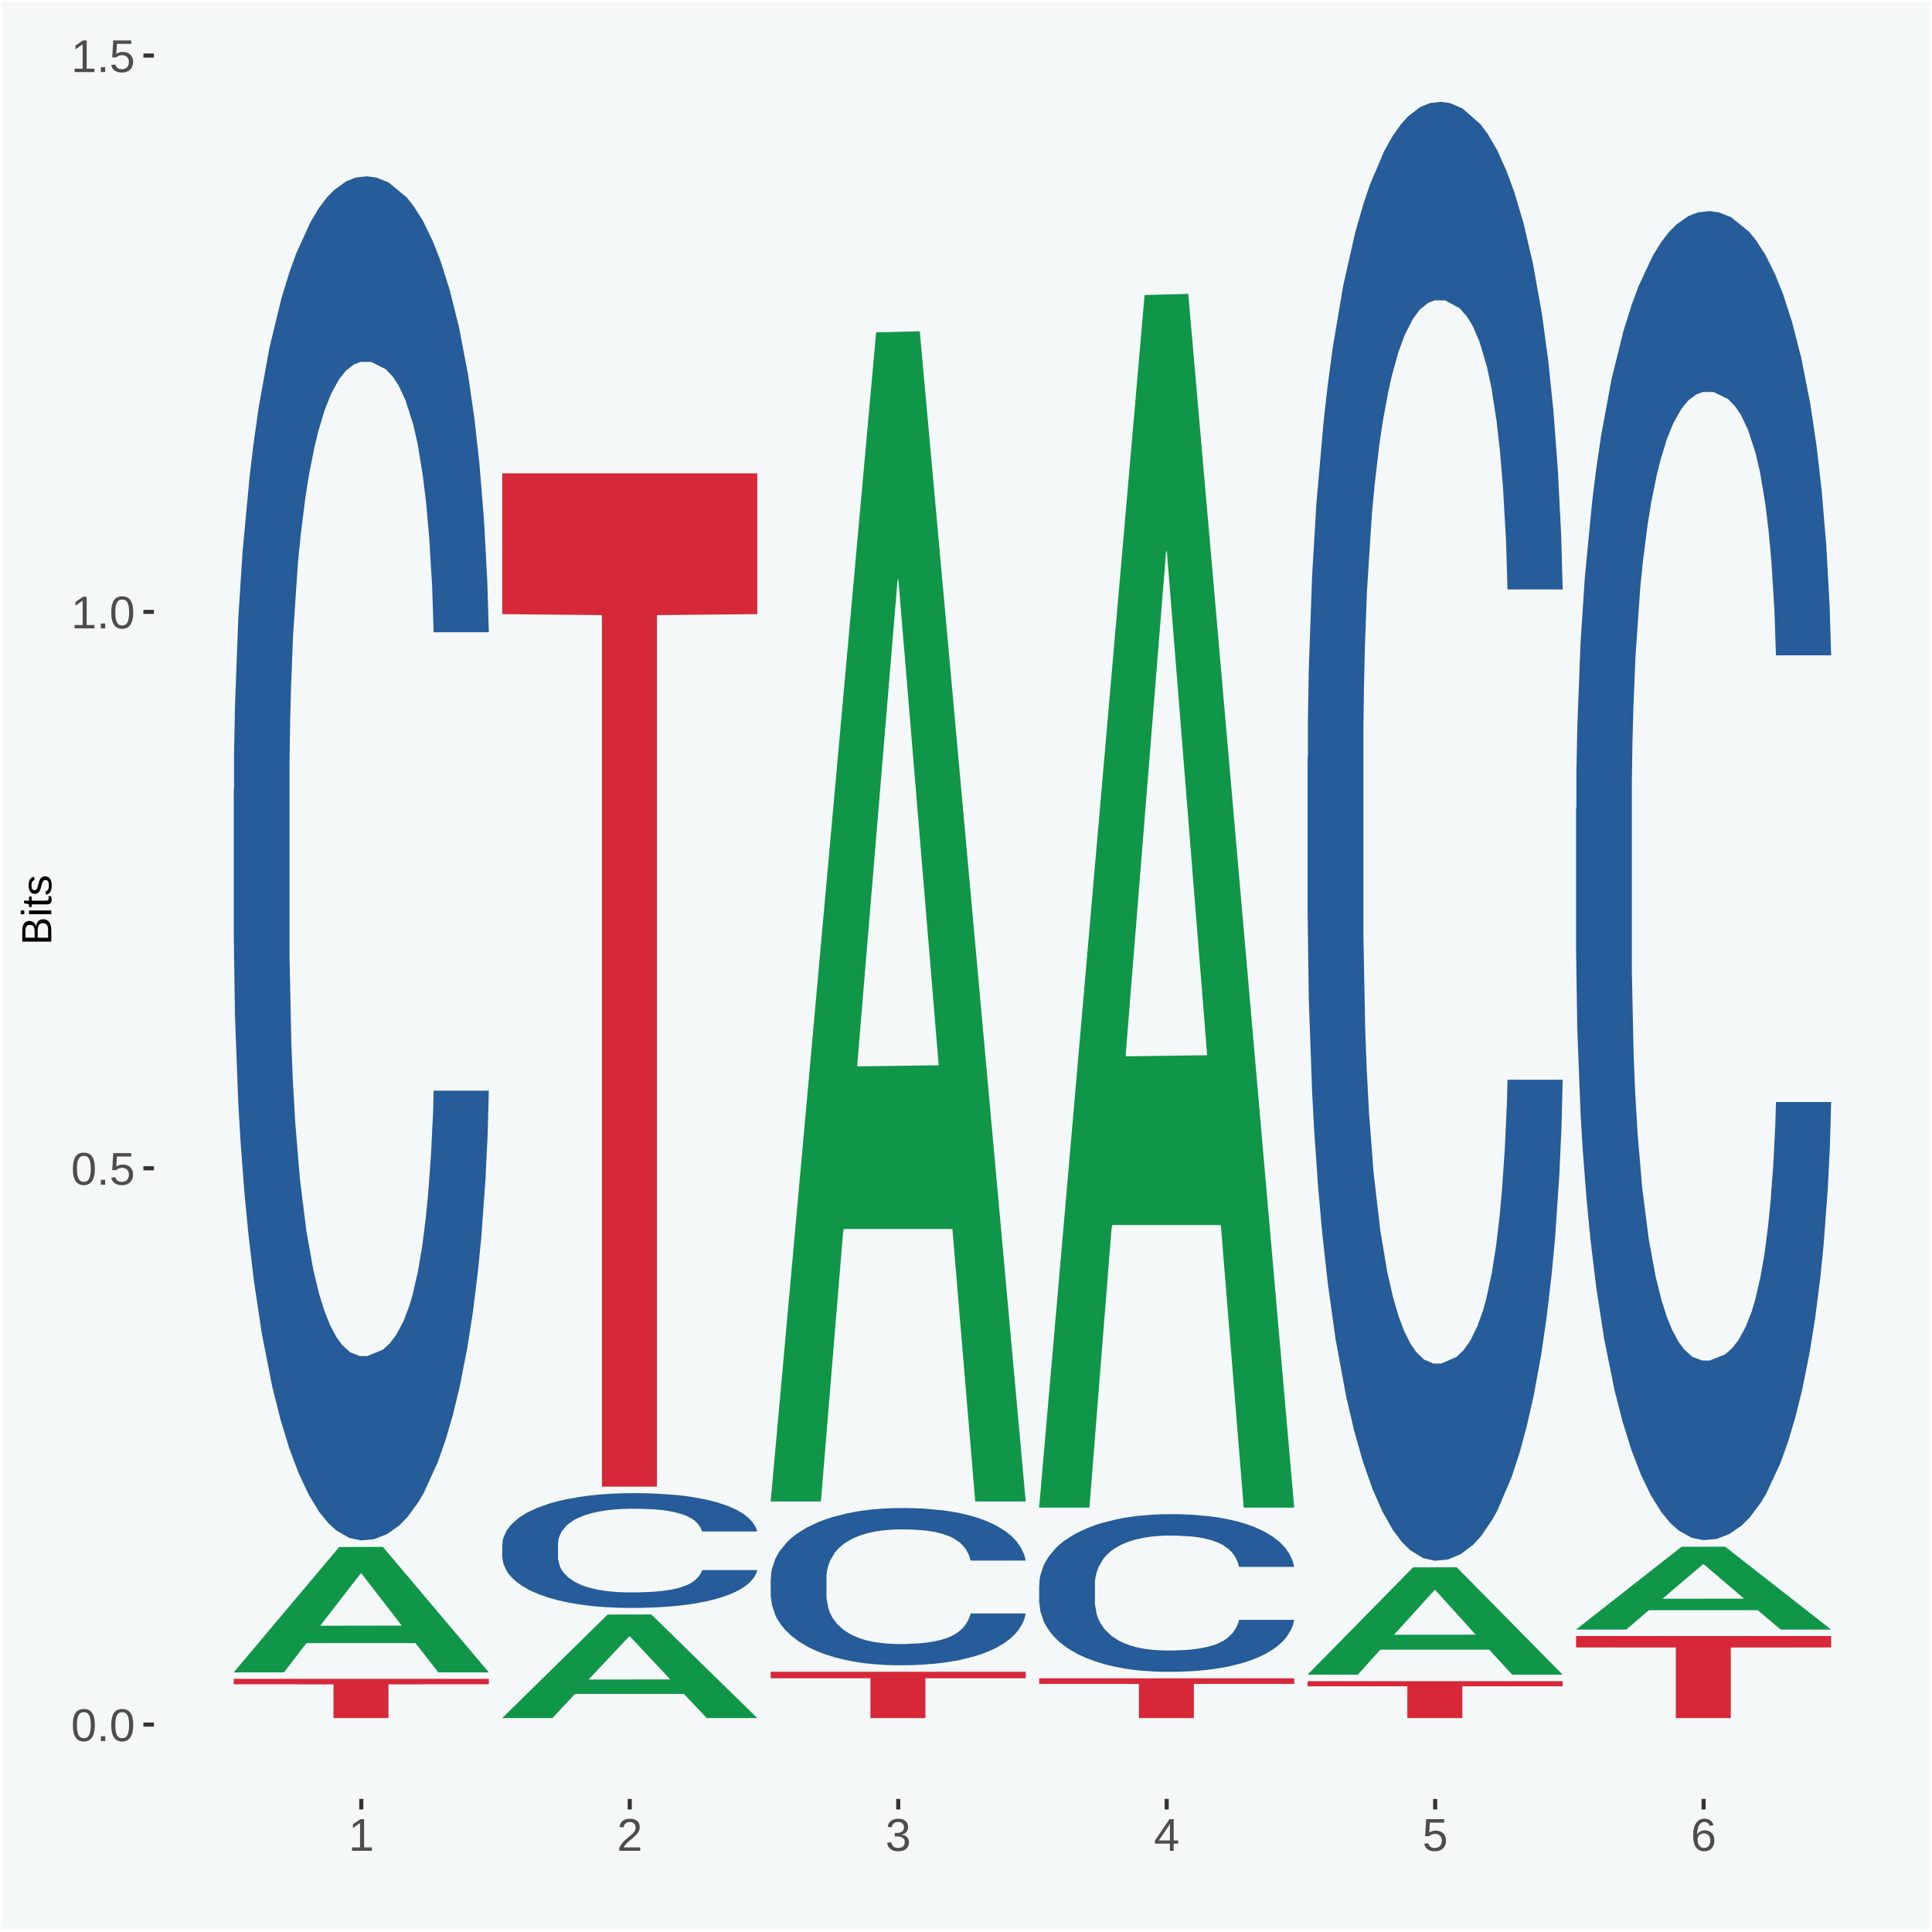 <?xml version="1.0" encoding="UTF-8"?>
<svg xmlns="http://www.w3.org/2000/svg" xmlns:xlink="http://www.w3.org/1999/xlink" width="504pt" height="504pt" viewBox="0 0 504 504" version="1.1">
<defs>
<g>
<symbol overflow="visible" id="glyph0-0">
<path style="stroke:none;" d="M 0.406 0 L 0.406 -8 L 3.594 -8 L 3.594 0 Z M 0.797 -0.406 L 3.188 -0.406 L 3.188 -7.594 L 0.797 -7.594 Z M 0.797 -0.406 "/>
</symbol>
<symbol overflow="visible" id="glyph0-1">
<path style="stroke:none;" d="M 6.203 -4.125 C 6.203 -3.332 6.125 -2.664 5.969 -2.125 C 5.82 -1.582 5.617 -1.145 5.359 -0.812 C 5.098 -0.477 4.789 -0.238 4.438 -0.094 C 4.094 0.051 3.723 0.125 3.328 0.125 C 2.922 0.125 2.539 0.051 2.188 -0.094 C 1.844 -0.238 1.539 -0.477 1.281 -0.812 C 1.031 -1.145 0.832 -1.582 0.688 -2.125 C 0.539 -2.664 0.469 -3.332 0.469 -4.125 C 0.469 -4.957 0.539 -5.645 0.688 -6.188 C 0.832 -6.738 1.035 -7.176 1.297 -7.5 C 1.555 -7.82 1.859 -8.047 2.203 -8.172 C 2.555 -8.305 2.941 -8.375 3.359 -8.375 C 3.754 -8.375 4.125 -8.305 4.469 -8.172 C 4.812 -8.047 5.113 -7.82 5.375 -7.5 C 5.633 -7.176 5.836 -6.738 5.984 -6.188 C 6.129 -5.645 6.203 -4.957 6.203 -4.125 Z M 5.141 -4.125 C 5.141 -4.781 5.098 -5.328 5.016 -5.766 C 4.941 -6.203 4.828 -6.551 4.672 -6.812 C 4.516 -7.07 4.328 -7.254 4.109 -7.359 C 3.891 -7.473 3.641 -7.531 3.359 -7.531 C 3.055 -7.531 2.789 -7.473 2.562 -7.359 C 2.344 -7.254 2.156 -7.07 2 -6.812 C 1.844 -6.551 1.723 -6.203 1.641 -5.766 C 1.566 -5.328 1.531 -4.781 1.531 -4.125 C 1.531 -3.5 1.57 -2.969 1.656 -2.531 C 1.738 -2.094 1.852 -1.742 2 -1.484 C 2.156 -1.223 2.344 -1.035 2.562 -0.922 C 2.789 -0.805 3.047 -0.75 3.328 -0.75 C 3.609 -0.75 3.859 -0.805 4.078 -0.922 C 4.305 -1.035 4.492 -1.223 4.641 -1.484 C 4.797 -1.742 4.914 -2.094 5 -2.531 C 5.094 -2.969 5.141 -3.5 5.141 -4.125 Z M 5.141 -4.125 "/>
</symbol>
<symbol overflow="visible" id="glyph0-2">
<path style="stroke:none;" d="M 1.094 0 L 1.094 -1.281 L 2.234 -1.281 L 2.234 0 Z M 1.094 0 "/>
</symbol>
<symbol overflow="visible" id="glyph0-3">
<path style="stroke:none;" d="M 6.172 -2.688 C 6.172 -2.27 6.109 -1.891 5.984 -1.547 C 5.859 -1.203 5.672 -0.906 5.422 -0.656 C 5.18 -0.414 4.879 -0.223 4.516 -0.078 C 4.148 0.055 3.723 0.125 3.234 0.125 C 2.805 0.125 2.43 0.07 2.109 -0.031 C 1.785 -0.133 1.508 -0.273 1.281 -0.453 C 1.062 -0.629 0.883 -0.836 0.75 -1.078 C 0.625 -1.316 0.535 -1.57 0.484 -1.844 L 1.547 -1.969 C 1.586 -1.812 1.645 -1.66 1.719 -1.516 C 1.801 -1.367 1.91 -1.238 2.047 -1.125 C 2.18 -1.008 2.348 -0.914 2.547 -0.844 C 2.742 -0.781 2.984 -0.75 3.266 -0.75 C 3.535 -0.75 3.781 -0.789 4 -0.875 C 4.227 -0.957 4.422 -1.078 4.578 -1.234 C 4.734 -1.398 4.852 -1.602 4.938 -1.844 C 5.031 -2.082 5.078 -2.359 5.078 -2.672 C 5.078 -2.922 5.035 -3.148 4.953 -3.359 C 4.867 -3.578 4.75 -3.766 4.594 -3.922 C 4.445 -4.078 4.258 -4.195 4.031 -4.281 C 3.812 -4.363 3.562 -4.406 3.281 -4.406 C 3.113 -4.406 2.953 -4.391 2.797 -4.359 C 2.648 -4.328 2.516 -4.285 2.391 -4.234 C 2.266 -4.18 2.148 -4.117 2.047 -4.047 C 1.941 -3.973 1.844 -3.895 1.75 -3.812 L 0.719 -3.812 L 1 -8.25 L 5.688 -8.25 L 5.688 -7.359 L 1.953 -7.359 L 1.797 -4.734 C 1.984 -4.879 2.219 -5.004 2.5 -5.109 C 2.781 -5.211 3.113 -5.266 3.5 -5.266 C 3.914 -5.266 4.285 -5.203 4.609 -5.078 C 4.941 -4.953 5.223 -4.773 5.453 -4.547 C 5.68 -4.316 5.859 -4.047 5.984 -3.734 C 6.109 -3.422 6.172 -3.07 6.172 -2.688 Z M 6.172 -2.688 "/>
</symbol>
<symbol overflow="visible" id="glyph0-4">
<path style="stroke:none;" d="M 0.922 0 L 0.922 -0.891 L 3.016 -0.891 L 3.016 -7.25 L 1.156 -5.922 L 1.156 -6.922 L 3.109 -8.25 L 4.078 -8.25 L 4.078 -0.891 L 6.094 -0.891 L 6.094 0 Z M 0.922 0 "/>
</symbol>
<symbol overflow="visible" id="glyph0-5">
<path style="stroke:none;" d="M 0.609 0 L 0.609 -0.75 C 0.805 -1.207 1.047 -1.609 1.328 -1.953 C 1.617 -2.305 1.922 -2.625 2.234 -2.906 C 2.555 -3.188 2.867 -3.445 3.172 -3.688 C 3.484 -3.938 3.766 -4.18 4.016 -4.422 C 4.266 -4.66 4.469 -4.91 4.625 -5.172 C 4.781 -5.441 4.859 -5.742 4.859 -6.078 C 4.859 -6.316 4.82 -6.523 4.75 -6.703 C 4.676 -6.879 4.57 -7.023 4.438 -7.141 C 4.312 -7.266 4.156 -7.359 3.969 -7.422 C 3.781 -7.484 3.578 -7.516 3.359 -7.516 C 3.141 -7.516 2.938 -7.484 2.75 -7.422 C 2.57 -7.367 2.41 -7.281 2.266 -7.156 C 2.117 -7.039 2 -6.895 1.906 -6.719 C 1.812 -6.551 1.754 -6.352 1.734 -6.125 L 0.656 -6.219 C 0.688 -6.508 0.766 -6.785 0.891 -7.047 C 1.023 -7.316 1.203 -7.551 1.422 -7.75 C 1.648 -7.945 1.922 -8.098 2.234 -8.203 C 2.555 -8.316 2.93 -8.375 3.359 -8.375 C 3.766 -8.375 4.125 -8.328 4.438 -8.234 C 4.758 -8.141 5.031 -7.992 5.25 -7.797 C 5.477 -7.609 5.648 -7.375 5.766 -7.094 C 5.879 -6.812 5.938 -6.488 5.938 -6.125 C 5.938 -5.844 5.883 -5.578 5.781 -5.328 C 5.688 -5.078 5.555 -4.836 5.391 -4.609 C 5.223 -4.379 5.031 -4.16 4.812 -3.953 C 4.594 -3.742 4.363 -3.535 4.125 -3.328 C 3.895 -3.129 3.656 -2.93 3.406 -2.734 C 3.164 -2.535 2.938 -2.336 2.719 -2.141 C 2.508 -1.941 2.32 -1.738 2.156 -1.531 C 1.988 -1.332 1.859 -1.117 1.766 -0.891 L 6.078 -0.891 L 6.078 0 Z M 0.609 0 "/>
</symbol>
<symbol overflow="visible" id="glyph0-6">
<path style="stroke:none;" d="M 6.141 -2.281 C 6.141 -1.906 6.078 -1.566 5.953 -1.266 C 5.836 -0.973 5.66 -0.723 5.422 -0.516 C 5.18 -0.305 4.883 -0.145 4.531 -0.031 C 4.188 0.07 3.789 0.125 3.344 0.125 C 2.832 0.125 2.398 0.062 2.047 -0.062 C 1.703 -0.195 1.414 -0.367 1.188 -0.578 C 0.957 -0.785 0.785 -1.02 0.672 -1.281 C 0.566 -1.551 0.492 -1.832 0.453 -2.125 L 1.547 -2.219 C 1.578 -2 1.633 -1.801 1.719 -1.625 C 1.801 -1.445 1.914 -1.289 2.062 -1.156 C 2.207 -1.031 2.383 -0.93 2.594 -0.859 C 2.801 -0.785 3.051 -0.75 3.344 -0.75 C 3.875 -0.75 4.289 -0.879 4.594 -1.141 C 4.895 -1.41 5.047 -1.801 5.047 -2.312 C 5.047 -2.613 4.977 -2.859 4.844 -3.047 C 4.707 -3.234 4.539 -3.379 4.344 -3.484 C 4.145 -3.586 3.926 -3.656 3.688 -3.688 C 3.445 -3.727 3.227 -3.75 3.031 -3.75 L 2.438 -3.75 L 2.438 -4.656 L 3.016 -4.656 C 3.211 -4.656 3.414 -4.676 3.625 -4.719 C 3.844 -4.758 4.039 -4.832 4.219 -4.938 C 4.395 -5.051 4.539 -5.195 4.656 -5.375 C 4.77 -5.562 4.828 -5.797 4.828 -6.078 C 4.828 -6.523 4.695 -6.875 4.438 -7.125 C 4.188 -7.383 3.801 -7.516 3.281 -7.516 C 2.82 -7.516 2.445 -7.395 2.156 -7.156 C 1.875 -6.914 1.707 -6.578 1.656 -6.141 L 0.594 -6.234 C 0.633 -6.598 0.734 -6.91 0.891 -7.172 C 1.047 -7.441 1.242 -7.664 1.484 -7.844 C 1.734 -8.02 2.008 -8.148 2.312 -8.234 C 2.625 -8.328 2.953 -8.375 3.297 -8.375 C 3.754 -8.375 4.148 -8.316 4.484 -8.203 C 4.816 -8.086 5.086 -7.93 5.297 -7.734 C 5.516 -7.535 5.672 -7.301 5.766 -7.031 C 5.867 -6.77 5.922 -6.488 5.922 -6.188 C 5.922 -5.945 5.883 -5.723 5.812 -5.516 C 5.75 -5.305 5.645 -5.113 5.5 -4.938 C 5.363 -4.77 5.188 -4.625 4.969 -4.5 C 4.75 -4.383 4.488 -4.297 4.188 -4.234 L 4.188 -4.219 C 4.52 -4.176 4.805 -4.098 5.047 -3.984 C 5.297 -3.867 5.5 -3.723 5.656 -3.547 C 5.82 -3.379 5.941 -3.188 6.016 -2.969 C 6.098 -2.75 6.141 -2.52 6.141 -2.281 Z M 6.141 -2.281 "/>
</symbol>
<symbol overflow="visible" id="glyph0-7">
<path style="stroke:none;" d="M 5.156 -1.875 L 5.156 0 L 4.172 0 L 4.172 -1.875 L 0.281 -1.875 L 0.281 -2.688 L 4.062 -8.25 L 5.156 -8.25 L 5.156 -2.703 L 6.328 -2.703 L 6.328 -1.875 Z M 4.172 -7.062 C 4.16 -7.039 4.141 -7.004 4.109 -6.953 C 4.078 -6.898 4.039 -6.836 4 -6.766 C 3.957 -6.691 3.914 -6.617 3.875 -6.547 C 3.844 -6.473 3.812 -6.414 3.781 -6.375 L 1.656 -3.25 C 1.633 -3.219 1.602 -3.176 1.562 -3.125 C 1.531 -3.07 1.492 -3.02 1.453 -2.969 C 1.422 -2.914 1.383 -2.863 1.344 -2.812 C 1.301 -2.77 1.27 -2.734 1.25 -2.703 L 4.172 -2.703 Z M 4.172 -7.062 "/>
</symbol>
<symbol overflow="visible" id="glyph0-8">
<path style="stroke:none;" d="M 6.141 -2.703 C 6.141 -2.285 6.082 -1.906 5.969 -1.562 C 5.852 -1.219 5.68 -0.922 5.453 -0.672 C 5.234 -0.422 4.957 -0.223 4.625 -0.078 C 4.289 0.055 3.91 0.125 3.484 0.125 C 3.004 0.125 2.582 0.031 2.219 -0.156 C 1.863 -0.344 1.566 -0.609 1.328 -0.953 C 1.086 -1.297 0.906 -1.719 0.781 -2.219 C 0.664 -2.727 0.609 -3.301 0.609 -3.938 C 0.609 -4.676 0.676 -5.32 0.812 -5.875 C 0.945 -6.426 1.141 -6.883 1.391 -7.25 C 1.648 -7.625 1.961 -7.906 2.328 -8.094 C 2.691 -8.281 3.102 -8.375 3.562 -8.375 C 3.844 -8.375 4.102 -8.344 4.344 -8.281 C 4.594 -8.227 4.816 -8.133 5.016 -8 C 5.223 -7.875 5.398 -7.703 5.547 -7.484 C 5.703 -7.273 5.828 -7.016 5.922 -6.703 L 4.906 -6.516 C 4.801 -6.867 4.629 -7.125 4.391 -7.281 C 4.148 -7.445 3.867 -7.531 3.547 -7.531 C 3.266 -7.531 3.004 -7.457 2.766 -7.312 C 2.535 -7.176 2.336 -6.973 2.172 -6.703 C 2.004 -6.43 1.875 -6.086 1.781 -5.672 C 1.695 -5.266 1.656 -4.789 1.656 -4.25 C 1.852 -4.602 2.125 -4.875 2.469 -5.062 C 2.812 -5.25 3.207 -5.344 3.656 -5.344 C 4.031 -5.344 4.367 -5.281 4.672 -5.156 C 4.984 -5.031 5.25 -4.852 5.469 -4.625 C 5.688 -4.406 5.852 -4.129 5.969 -3.797 C 6.082 -3.473 6.141 -3.109 6.141 -2.703 Z M 5.078 -2.656 C 5.078 -2.938 5.039 -3.191 4.969 -3.422 C 4.895 -3.66 4.785 -3.859 4.641 -4.016 C 4.504 -4.18 4.332 -4.305 4.125 -4.391 C 3.926 -4.484 3.688 -4.531 3.406 -4.531 C 3.219 -4.531 3.023 -4.5 2.828 -4.438 C 2.629 -4.383 2.453 -4.289 2.297 -4.156 C 2.141 -4.031 2.008 -3.863 1.906 -3.656 C 1.812 -3.457 1.766 -3.207 1.766 -2.906 C 1.766 -2.602 1.801 -2.316 1.875 -2.047 C 1.957 -1.785 2.07 -1.555 2.219 -1.359 C 2.363 -1.172 2.539 -1.02 2.75 -0.906 C 2.957 -0.789 3.191 -0.734 3.453 -0.734 C 3.703 -0.734 3.926 -0.773 4.125 -0.859 C 4.332 -0.953 4.504 -1.082 4.641 -1.25 C 4.785 -1.414 4.895 -1.613 4.969 -1.844 C 5.039 -2.082 5.078 -2.352 5.078 -2.656 Z M 5.078 -2.656 "/>
</symbol>
<symbol overflow="visible" id="glyph1-0">
<path style="stroke:none;" d="M 0 -0.359 L -7.328 -0.359 L -7.328 -3.281 L 0 -3.281 Z M -0.359 -0.734 L -0.359 -2.922 L -6.969 -2.922 L -6.969 -0.734 Z M -0.359 -0.734 "/>
</symbol>
<symbol overflow="visible" id="glyph1-1">
<path style="stroke:none;" d="M -2.125 -6.75 C -1.75 -6.75 -1.426 -6.676 -1.156 -6.531 C -0.883 -6.383 -0.66 -6.18 -0.484 -5.922 C -0.316 -5.672 -0.191 -5.375 -0.109 -5.031 C -0.035 -4.695 0 -4.344 0 -3.969 L 0 -0.906 L -7.562 -0.906 L -7.562 -3.656 C -7.562 -4.07 -7.523 -4.441 -7.453 -4.766 C -7.391 -5.098 -7.281 -5.379 -7.125 -5.609 C -6.977 -5.836 -6.789 -6.008 -6.562 -6.125 C -6.332 -6.25 -6.055 -6.312 -5.734 -6.312 C -5.523 -6.312 -5.328 -6.281 -5.141 -6.219 C -4.953 -6.164 -4.781 -6.078 -4.625 -5.953 C -4.477 -5.836 -4.348 -5.688 -4.234 -5.5 C -4.129 -5.32 -4.047 -5.113 -3.984 -4.875 C -3.953 -5.176 -3.883 -5.441 -3.781 -5.672 C -3.676 -5.91 -3.539 -6.109 -3.375 -6.266 C -3.219 -6.43 -3.031 -6.551 -2.812 -6.625 C -2.602 -6.707 -2.375 -6.75 -2.125 -6.75 Z M -5.609 -5.281 C -6.016 -5.281 -6.305 -5.141 -6.484 -4.859 C -6.66 -4.586 -6.75 -4.188 -6.75 -3.656 L -6.75 -1.922 L -4.344 -1.922 L -4.344 -3.656 C -4.344 -3.957 -4.375 -4.211 -4.438 -4.422 C -4.5 -4.629 -4.582 -4.797 -4.688 -4.922 C -4.801 -5.047 -4.93 -5.133 -5.078 -5.188 C -5.234 -5.25 -5.41 -5.281 -5.609 -5.281 Z M -2.219 -5.719 C -2.457 -5.719 -2.66 -5.672 -2.828 -5.578 C -2.992 -5.492 -3.129 -5.367 -3.234 -5.203 C -3.348 -5.047 -3.426 -4.848 -3.469 -4.609 C -3.52 -4.379 -3.547 -4.125 -3.547 -3.844 L -3.547 -1.922 L -0.828 -1.922 L -0.828 -3.922 C -0.828 -4.18 -0.848 -4.422 -0.891 -4.641 C -0.93 -4.859 -1.004 -5.047 -1.109 -5.203 C -1.211 -5.367 -1.352 -5.492 -1.531 -5.578 C -1.719 -5.672 -1.945 -5.719 -2.219 -5.719 Z M -2.219 -5.719 "/>
</symbol>
<symbol overflow="visible" id="glyph1-2">
<path style="stroke:none;" d="M -7.047 -0.734 L -7.969 -0.734 L -7.969 -1.703 L -7.047 -1.703 Z M 0 -0.734 L -5.812 -0.734 L -5.812 -1.703 L 0 -1.703 Z M 0 -0.734 "/>
</symbol>
<symbol overflow="visible" id="glyph1-3">
<path style="stroke:none;" d="M -0.047 -2.969 C -0.004 -2.82 0.023 -2.672 0.047 -2.516 C 0.078 -2.367 0.094 -2.195 0.094 -2 C 0.094 -1.227 -0.348 -0.844 -1.234 -0.844 L -5.109 -0.844 L -5.109 -0.172 L -5.812 -0.172 L -5.812 -0.875 L -7.109 -1.156 L -7.109 -1.812 L -5.812 -1.812 L -5.812 -2.875 L -5.109 -2.875 L -5.109 -1.812 L -1.438 -1.812 C -1.156 -1.812 -0.957 -1.852 -0.844 -1.938 C -0.738 -2.031 -0.688 -2.191 -0.688 -2.422 C -0.688 -2.516 -0.691 -2.602 -0.703 -2.688 C -0.711 -2.77 -0.727 -2.863 -0.75 -2.969 Z M -0.047 -2.969 "/>
</symbol>
<symbol overflow="visible" id="glyph1-4">
<path style="stroke:none;" d="M -1.609 -5.109 C -1.336 -5.109 -1.094 -5.051 -0.875 -4.938 C -0.664 -4.832 -0.488 -4.68 -0.344 -4.484 C -0.195 -4.285 -0.082 -4.039 0 -3.75 C 0.07 -3.457 0.109 -3.125 0.109 -2.75 C 0.109 -2.406 0.082 -2.098 0.031 -1.828 C -0.02 -1.555 -0.102 -1.316 -0.219 -1.109 C -0.332 -0.91 -0.484 -0.742 -0.672 -0.609 C -0.859 -0.473 -1.086 -0.375 -1.359 -0.312 L -1.531 -1.156 C -1.219 -1.238 -0.988 -1.41 -0.844 -1.672 C -0.695 -1.93 -0.625 -2.289 -0.625 -2.75 C -0.625 -2.957 -0.641 -3.145 -0.672 -3.312 C -0.703 -3.488 -0.75 -3.641 -0.812 -3.766 C -0.883 -3.891 -0.977 -3.984 -1.094 -4.047 C -1.207 -4.117 -1.352 -4.156 -1.531 -4.156 C -1.707 -4.156 -1.848 -4.113 -1.953 -4.031 C -2.066 -3.957 -2.16 -3.844 -2.234 -3.688 C -2.316 -3.539 -2.383 -3.363 -2.438 -3.156 C -2.5 -2.945 -2.562 -2.719 -2.625 -2.469 C -2.688 -2.238 -2.754 -2.008 -2.828 -1.781 C -2.898 -1.551 -3 -1.344 -3.125 -1.156 C -3.25 -0.969 -3.398 -0.816 -3.578 -0.703 C -3.766 -0.586 -4 -0.531 -4.281 -0.531 C -4.812 -0.531 -5.211 -0.719 -5.484 -1.094 C -5.766 -1.477 -5.906 -2.031 -5.906 -2.75 C -5.906 -3.395 -5.789 -3.906 -5.562 -4.281 C -5.332 -4.656 -4.973 -4.895 -4.484 -5 L -4.375 -4.125 C -4.52 -4.094 -4.645 -4.035 -4.75 -3.953 C -4.852 -3.867 -4.938 -3.766 -5 -3.641 C -5.062 -3.516 -5.102 -3.375 -5.125 -3.219 C -5.156 -3.07 -5.172 -2.914 -5.172 -2.75 C -5.172 -2.312 -5.102 -1.988 -4.969 -1.781 C -4.844 -1.582 -4.645 -1.484 -4.375 -1.484 C -4.219 -1.484 -4.086 -1.52 -3.984 -1.594 C -3.879 -1.664 -3.789 -1.77 -3.719 -1.906 C -3.656 -2.051 -3.598 -2.219 -3.547 -2.406 C -3.492 -2.602 -3.438 -2.816 -3.375 -3.047 C -3.332 -3.203 -3.289 -3.359 -3.25 -3.516 C -3.207 -3.68 -3.156 -3.836 -3.094 -3.984 C -3.031 -4.141 -2.957 -4.285 -2.875 -4.422 C -2.789 -4.555 -2.688 -4.672 -2.562 -4.766 C -2.445 -4.867 -2.312 -4.953 -2.156 -5.016 C -2 -5.078 -1.816 -5.109 -1.609 -5.109 Z M -1.609 -5.109 "/>
</symbol>
</g>
<clipPath id="clip1">
  <path d="M 40.148 5.48 L 498.52 5.48 L 498.52 469.281 L 40.148 469.281 Z M 40.148 5.48 "/>
</clipPath>
</defs>
<g id="surface1">
<rect x="0" y="0" width="504" height="504" style="fill:rgb(96.078%,97.255%,97.647%);fill-opacity:1;stroke:none;"/>
<path style="fill:none;stroke-width:1.07;stroke-linecap:round;stroke-linejoin:round;stroke:rgb(100%,100%,100%);stroke-opacity:1;stroke-miterlimit:10;" d="M 0 0 L 504 0 L 504 504 L 0 504 Z M 0 0 " transform="matrix(1,0,0,-1,0,504)"/>
<g clip-path="url(#clip1)" clip-rule="nonzero">
<path style=" stroke:none;fill-rule:nonzero;fill:rgb(96.078%,97.255%,97.647%);fill-opacity:1;" d="M 40.148 469.281 L 498.52 469.281 L 498.52 5.48 L 40.148 5.48 Z M 40.148 469.281 "/>
</g>
<path style=" stroke:none;fill-rule:nonzero;fill:rgb(6.274%,58.824%,28.235%);fill-opacity:1;" d="M 60.98 436.211 L 61.051 436.18 L 88.488 403.57 L 99.871 403.531 L 127.52 436.27 L 114.352 436.27 L 108.379 428.648 L 80.051 428.648 L 79.852 428.77 L 74.078 436.27 L 60.98 436.27 L 60.98 436.211 L 83.621 424.102 L 104.809 424.07 L 94.32 410.512 L 94.18 410.449 L 94.039 410.539 L 83.551 424.07 L 83.621 424.102 Z M 60.98 436.211 "/>
<path style=" stroke:none;fill-rule:nonzero;fill:rgb(14.51%,36.078%,60.001%);fill-opacity:1;" d="M 60.98 205.879 L 61.059 205.559 L 61.059 196.461 L 61.301 184.109 L 62.16 161.359 L 63.262 144.141 L 65.148 123.988 L 66.172 115.539 L 67.512 106.109 L 70.262 90.84 L 73.41 77.84 L 75.609 70.691 L 77.262 66.141 L 80.961 58.02 L 83.078 54.441 L 85.281 51.52 L 87.172 49.57 L 90.32 47.289 L 92.828 46.32 L 95.738 45.988 L 98.18 46.32 L 101.41 47.621 L 106.129 51.52 L 107.93 53.789 L 110.371 57.691 L 112.891 62.891 L 114.93 68.09 L 117.289 75.57 L 119.73 85.32 L 122.09 97.66 L 123.738 109.039 L 125.078 121.059 L 126.262 135.691 L 127.121 151.609 L 127.52 164.93 L 113.121 164.93 L 112.73 152.91 L 111.941 139.91 L 111.16 131.141 L 110.289 123.988 L 108.961 115.859 L 107.781 110.66 L 105.809 104.488 L 104 100.59 L 102.512 98.309 L 100.699 96.359 L 96.852 94.41 L 94.09 94.41 L 92.359 95.059 L 90.238 96.691 L 88.43 98.961 L 86.309 102.859 L 84.66 107.09 L 83 112.609 L 82.059 116.512 L 80.641 123.66 L 79.699 129.512 L 78.441 139.59 L 77.73 146.738 L 76.48 165.262 L 75.93 178.91 L 75.691 188.328 L 75.531 198.73 L 75.531 249.43 L 76 272.18 L 76.398 281.93 L 77.031 292.969 L 78.211 307.27 L 79.941 321.25 L 81.75 331.32 L 83.238 337.5 L 84.66 342.051 L 86.07 345.621 L 87.801 348.871 L 89.219 350.82 L 91.34 352.77 L 93.859 353.75 L 95.82 353.75 L 99.828 352.121 L 101.641 350.5 L 103.371 348.219 L 105.262 344.648 L 106.75 340.75 L 107.621 337.82 L 109.031 331.648 L 110.141 325.148 L 111.078 317.672 L 111.711 311.172 L 112.422 301.422 L 112.969 290.371 L 113.121 284.531 L 127.52 284.531 L 127.199 296.219 L 126.648 307.602 L 125.551 322.871 L 124.68 331.648 L 123.352 342.371 L 121.93 351.469 L 119.969 361.539 L 118.16 369.02 L 116.27 375.52 L 114.23 381.371 L 110.531 389.488 L 109.191 391.77 L 106.359 395.672 L 104.16 397.941 L 100.93 400.219 L 97.629 401.52 L 94.172 401.84 L 91.102 401.191 L 87.719 399.238 L 85.602 397.289 L 83.238 394.371 L 80.488 389.82 L 77.891 384.289 L 75.449 377.789 L 73.172 370.32 L 71.051 361.871 L 68.301 347.898 L 66.25 334.25 L 64.762 321.57 L 63.738 310.852 L 62.711 297.199 L 62.16 287.781 L 61.301 265.031 L 60.98 243.898 Z M 60.98 205.879 "/>
<path style=" stroke:none;fill-rule:nonzero;fill:rgb(83.922%,15.686%,22.353%);fill-opacity:1;" d="M 60.98 437.961 L 127.52 437.961 L 127.52 439.379 L 101.34 439.391 L 101.34 448.191 L 87 448.191 L 87 439.391 L 60.98 439.379 Z M 60.98 437.961 "/>
<path style=" stroke:none;fill-rule:nonzero;fill:rgb(6.274%,58.824%,28.235%);fill-opacity:1;" d="M 131.02 448.141 L 131.09 448.121 L 158.52 421.18 L 169.91 421.16 L 197.551 448.191 L 184.379 448.191 L 178.41 441.898 L 150.09 441.898 L 149.879 442 L 144.121 448.191 L 131.02 448.191 L 131.02 448.141 L 153.648 438.141 L 174.852 438.109 L 164.352 426.922 L 164.219 426.871 L 164.078 426.941 L 153.578 438.109 L 153.648 438.141 Z M 131.02 448.141 "/>
<path style=" stroke:none;fill-rule:nonzero;fill:rgb(14.51%,36.078%,60.001%);fill-opacity:1;" d="M 131.02 402.969 L 131.102 402.941 L 131.102 402.18 L 131.328 401.141 L 132.199 399.219 L 133.301 397.77 L 135.191 396.078 L 136.211 395.371 L 137.551 394.57 L 140.301 393.289 L 143.441 392.191 L 145.648 391.59 L 147.301 391.211 L 150.988 390.531 L 153.121 390.23 L 155.32 389.98 L 157.211 389.809 L 160.352 389.621 L 162.871 389.539 L 165.781 389.512 L 168.219 389.539 L 171.441 389.648 L 176.16 389.98 L 177.969 390.172 L 180.41 390.5 L 182.922 390.941 L 184.969 391.371 L 187.328 392 L 189.762 392.82 L 192.121 393.859 L 193.77 394.82 L 195.109 395.828 L 196.289 397.059 L 197.16 398.398 L 197.551 399.52 L 183.16 399.52 L 182.762 398.512 L 181.98 397.422 L 181.191 396.68 L 180.328 396.078 L 178.988 395.391 L 177.809 394.961 L 175.84 394.441 L 174.039 394.109 L 172.539 393.922 L 170.73 393.75 L 166.879 393.59 L 164.129 393.59 L 162.398 393.641 L 160.27 393.781 L 158.461 393.969 L 156.34 394.301 L 154.691 394.66 L 153.039 395.121 L 152.09 395.449 L 150.68 396.051 L 149.73 396.539 L 148.48 397.391 L 147.77 397.988 L 146.512 399.551 L 145.961 400.699 L 145.719 401.488 L 145.57 402.371 L 145.57 406.629 L 146.039 408.551 L 146.43 409.371 L 147.059 410.301 L 148.238 411.5 L 149.969 412.68 L 151.781 413.531 L 153.27 414.051 L 154.691 414.43 L 156.102 414.73 L 157.84 415 L 159.25 415.172 L 161.371 415.328 L 163.891 415.41 L 165.859 415.41 L 169.871 415.281 L 171.68 415.141 L 173.41 414.949 L 175.289 414.648 L 176.789 414.32 L 177.648 414.07 L 179.07 413.551 L 180.172 413.012 L 181.109 412.379 L 181.738 411.828 L 182.449 411.012 L 183 410.078 L 183.16 409.59 L 197.551 409.59 L 197.238 410.57 L 196.68 411.531 L 195.578 412.82 L 194.719 413.551 L 193.379 414.461 L 191.969 415.219 L 190 416.07 L 188.191 416.699 L 186.301 417.25 L 184.262 417.738 L 180.559 418.422 L 179.23 418.609 L 176.391 418.941 L 174.191 419.129 L 170.969 419.328 L 167.672 419.43 L 164.211 419.461 L 161.141 419.41 L 157.762 419.238 L 155.629 419.078 L 153.27 418.828 L 150.52 418.449 L 147.93 417.988 L 145.488 417.441 L 143.211 416.809 L 141.078 416.102 L 138.328 414.922 L 136.289 413.77 L 134.789 412.711 L 133.77 411.801 L 132.75 410.66 L 132.199 409.859 L 131.328 407.949 L 131.02 406.172 Z M 131.02 402.969 "/>
<path style=" stroke:none;fill-rule:nonzero;fill:rgb(83.922%,15.686%,22.353%);fill-opacity:1;" d="M 131.02 123.469 L 197.551 123.469 L 197.551 160.211 L 171.379 160.461 L 171.379 387.82 L 157.031 387.82 L 157.031 160.461 L 131.02 160.211 Z M 131.02 123.469 "/>
<path style=" stroke:none;fill-rule:nonzero;fill:rgb(6.274%,58.824%,28.235%);fill-opacity:1;" d="M 201.051 391.129 L 201.121 390.84 L 228.559 86.711 L 239.941 86.422 L 267.578 391.699 L 254.41 391.699 L 248.449 320.609 L 220.121 320.609 L 219.91 321.762 L 214.148 391.699 L 201.051 391.699 L 201.051 391.129 L 223.691 278.191 L 244.879 277.898 L 234.391 151.488 L 234.25 150.91 L 234.109 151.77 L 223.621 277.898 L 223.691 278.191 Z M 201.051 391.129 "/>
<path style=" stroke:none;fill-rule:nonzero;fill:rgb(14.51%,36.078%,60.001%);fill-opacity:1;" d="M 201.051 411.828 L 201.129 411.789 L 201.129 410.738 L 201.371 409.32 L 202.23 406.699 L 203.328 404.711 L 205.219 402.391 L 206.238 401.41 L 207.578 400.32 L 210.328 398.559 L 213.48 397.059 L 215.68 396.238 L 217.328 395.719 L 221.031 394.781 L 223.148 394.371 L 225.352 394.031 L 227.238 393.801 L 230.391 393.539 L 232.898 393.43 L 235.809 393.391 L 238.25 393.43 L 241.469 393.578 L 246.191 394.031 L 248 394.289 L 250.441 394.738 L 252.961 395.34 L 255 395.941 L 257.359 396.801 L 259.801 397.93 L 262.16 399.352 L 263.809 400.66 L 265.148 402.051 L 266.328 403.73 L 267.191 405.57 L 267.578 407.109 L 253.191 407.109 L 252.801 405.719 L 252.012 404.219 L 251.23 403.211 L 250.359 402.391 L 249.02 401.449 L 247.84 400.852 L 245.879 400.141 L 244.07 399.691 L 242.578 399.43 L 240.77 399.199 L 236.91 398.98 L 234.16 398.98 L 232.43 399.051 L 230.309 399.238 L 228.5 399.5 L 226.371 399.949 L 224.719 400.441 L 223.07 401.07 L 222.129 401.52 L 220.711 402.352 L 219.77 403.02 L 218.512 404.18 L 217.801 405.012 L 216.539 407.141 L 215.988 408.719 L 215.762 409.809 L 215.602 411 L 215.602 416.852 L 216.07 419.469 L 216.469 420.602 L 217.09 421.871 L 218.27 423.52 L 220 425.129 L 221.809 426.289 L 223.309 427 L 224.719 427.531 L 226.141 427.941 L 227.871 428.32 L 229.281 428.539 L 231.41 428.77 L 233.922 428.879 L 235.891 428.879 L 239.898 428.691 L 241.711 428.5 L 243.441 428.238 L 245.328 427.828 L 246.82 427.379 L 247.691 427.039 L 249.102 426.328 L 250.199 425.578 L 251.148 424.719 L 251.781 423.969 L 252.48 422.852 L 253.031 421.57 L 253.191 420.898 L 267.578 420.898 L 267.27 422.25 L 266.719 423.559 L 265.621 425.32 L 264.75 426.328 L 263.422 427.57 L 262 428.621 L 260.031 429.781 L 258.23 430.641 L 256.34 431.391 L 254.289 432.059 L 250.602 433 L 249.262 433.262 L 246.43 433.711 L 244.23 433.969 L 241 434.238 L 237.699 434.391 L 234.238 434.422 L 231.172 434.352 L 227.789 434.121 L 225.672 433.898 L 223.309 433.559 L 220.559 433.039 L 217.961 432.398 L 215.52 431.648 L 213.238 430.789 L 211.121 429.82 L 208.371 428.199 L 206.32 426.629 L 204.828 425.172 L 203.801 423.93 L 202.781 422.359 L 202.23 421.27 L 201.371 418.648 L 201.051 416.211 Z M 201.051 411.828 "/>
<path style=" stroke:none;fill-rule:nonzero;fill:rgb(83.922%,15.686%,22.353%);fill-opacity:1;" d="M 201.051 436.121 L 267.578 436.121 L 267.578 437.801 L 241.41 437.809 L 241.41 448.191 L 227.07 448.191 L 227.07 437.809 L 201.051 437.801 Z M 201.051 436.121 "/>
<path style=" stroke:none;fill-rule:nonzero;fill:rgb(6.274%,58.824%,28.235%);fill-opacity:1;" d="M 271.09 392.711 L 271.148 392.41 L 298.59 76.961 L 309.98 76.66 L 337.621 393.301 L 324.449 393.301 L 318.48 319.57 L 290.148 319.57 L 289.949 320.762 L 284.191 393.301 L 271.09 393.301 L 271.09 392.711 L 293.719 275.57 L 314.91 275.27 L 304.422 144.148 L 304.281 143.559 L 304.148 144.449 L 293.648 275.27 L 293.719 275.57 Z M 271.09 392.711 "/>
<path style=" stroke:none;fill-rule:nonzero;fill:rgb(14.51%,36.078%,60.001%);fill-opacity:1;" d="M 271.09 413.48 L 271.16 413.441 L 271.16 412.391 L 271.398 410.961 L 272.27 408.328 L 273.371 406.34 L 275.25 404.012 L 276.281 403.039 L 277.609 401.949 L 280.371 400.18 L 283.512 398.68 L 285.711 397.852 L 287.359 397.32 L 291.059 396.391 L 293.18 395.969 L 295.391 395.629 L 297.27 395.41 L 300.422 395.148 L 302.941 395.031 L 305.852 395 L 308.281 395.031 L 311.512 395.18 L 316.23 395.629 L 318.039 395.898 L 320.469 396.352 L 322.988 396.949 L 325.031 397.551 L 327.391 398.41 L 329.828 399.539 L 332.191 400.969 L 333.84 402.281 L 335.18 403.672 L 336.359 405.359 L 337.219 407.211 L 337.621 408.75 L 323.23 408.75 L 322.828 407.359 L 322.051 405.852 L 321.262 404.84 L 320.391 404.012 L 319.059 403.07 L 317.879 402.469 L 315.91 401.762 L 314.102 401.309 L 312.609 401.039 L 310.801 400.82 L 306.949 400.59 L 304.191 400.59 L 302.461 400.672 L 300.34 400.859 L 298.531 401.121 L 296.41 401.57 L 294.762 402.059 L 293.109 402.699 L 292.16 403.148 L 290.75 403.969 L 289.801 404.648 L 288.539 405.82 L 287.84 406.641 L 286.578 408.781 L 286.031 410.359 L 285.789 411.449 L 285.629 412.648 L 285.629 418.512 L 286.109 421.141 L 286.5 422.27 L 287.129 423.551 L 288.309 425.199 L 290.039 426.82 L 291.852 427.98 L 293.34 428.699 L 294.762 429.219 L 296.172 429.629 L 297.898 430.012 L 299.32 430.238 L 301.441 430.461 L 303.961 430.57 L 305.922 430.57 L 309.941 430.391 L 311.738 430.199 L 313.469 429.941 L 315.359 429.52 L 316.859 429.07 L 317.719 428.73 L 319.141 428.02 L 320.238 427.27 L 321.18 426.398 L 321.809 425.648 L 322.52 424.531 L 323.07 423.25 L 323.23 422.57 L 337.621 422.57 L 337.301 423.922 L 336.75 425.238 L 335.648 427 L 334.789 428.02 L 333.449 429.262 L 332.031 430.309 L 330.07 431.48 L 328.262 432.34 L 326.371 433.09 L 324.328 433.77 L 320.629 434.711 L 319.289 434.969 L 316.461 435.422 L 314.262 435.68 L 311.039 435.949 L 307.73 436.102 L 304.27 436.129 L 301.211 436.059 L 297.82 435.828 L 295.699 435.609 L 293.34 435.27 L 290.59 434.738 L 287.988 434.109 L 285.559 433.352 L 283.281 432.488 L 281.148 431.512 L 278.398 429.898 L 276.352 428.32 L 274.859 426.852 L 273.84 425.609 L 272.82 424.039 L 272.27 422.949 L 271.398 420.32 L 271.09 417.879 Z M 271.09 413.48 "/>
<path style=" stroke:none;fill-rule:nonzero;fill:rgb(83.922%,15.686%,22.353%);fill-opacity:1;" d="M 271.09 437.828 L 337.621 437.828 L 337.621 439.27 L 311.449 439.281 L 311.449 448.191 L 297.102 448.191 L 297.102 439.281 L 271.09 439.27 Z M 271.09 437.828 "/>
<path style=" stroke:none;fill-rule:nonzero;fill:rgb(6.274%,58.824%,28.235%);fill-opacity:1;" d="M 341.121 436.82 L 341.191 436.789 L 368.621 408.879 L 380.012 408.852 L 407.648 436.871 L 394.48 436.871 L 388.512 430.352 L 360.191 430.352 L 359.98 430.449 L 354.219 436.871 L 341.121 436.871 L 341.121 436.82 L 363.75 426.449 L 384.949 426.43 L 374.449 414.82 L 374.32 414.77 L 374.18 414.852 L 363.691 426.43 L 363.75 426.449 Z M 341.121 436.82 "/>
<path style=" stroke:none;fill-rule:nonzero;fill:rgb(14.51%,36.078%,60.001%);fill-opacity:1;" d="M 341.121 197.57 L 341.199 197.219 L 341.199 187.488 L 341.43 174.281 L 342.301 149.949 L 343.398 131.531 L 345.289 109.98 L 346.309 100.941 L 347.648 90.859 L 350.398 74.531 L 353.539 60.621 L 355.75 52.98 L 357.398 48.109 L 361.09 39.422 L 363.219 35.602 L 365.422 32.469 L 367.309 30.379 L 370.449 27.949 L 372.969 26.91 L 375.879 26.559 L 378.32 26.91 L 381.539 28.301 L 386.262 32.469 L 388.07 34.898 L 390.512 39.07 L 393.02 44.641 L 395.07 50.199 L 397.43 58.191 L 399.871 68.621 L 402.23 81.828 L 403.879 93.988 L 405.211 106.852 L 406.391 122.488 L 407.262 139.52 L 407.648 153.77 L 393.262 153.77 L 392.871 140.91 L 392.078 127.012 L 391.289 117.629 L 390.43 109.98 L 389.09 101.289 L 387.91 95.73 L 385.949 89.121 L 384.141 84.949 L 382.641 82.52 L 380.828 80.441 L 376.98 78.352 L 374.23 78.352 L 372.5 79.051 L 370.371 80.781 L 368.57 83.219 L 366.441 87.391 L 364.789 91.91 L 363.141 97.809 L 362.199 101.988 L 360.781 109.629 L 359.84 115.891 L 358.578 126.66 L 357.871 134.309 L 356.609 154.121 L 356.059 168.719 L 355.828 178.801 L 355.672 189.922 L 355.672 244.141 L 356.141 268.469 L 356.531 278.898 L 357.16 290.719 L 358.34 306.012 L 360.07 320.961 L 361.879 331.73 L 363.379 338.34 L 364.789 343.199 L 366.211 347.031 L 367.941 350.5 L 369.352 352.59 L 371.48 354.672 L 373.988 355.719 L 375.961 355.719 L 379.969 353.98 L 381.781 352.238 L 383.512 349.809 L 385.398 345.98 L 386.891 341.809 L 387.75 338.691 L 389.172 332.078 L 390.27 325.129 L 391.219 317.141 L 391.84 310.18 L 392.551 299.762 L 393.102 287.941 L 393.262 281.68 L 407.648 281.68 L 407.34 294.199 L 406.789 306.359 L 405.691 322.699 L 404.82 332.078 L 403.48 343.551 L 402.07 353.281 L 400.102 364.059 L 398.289 372.051 L 396.41 379 L 394.359 385.262 L 390.66 393.949 L 389.328 396.379 L 386.5 400.551 L 384.289 402.988 L 381.07 405.422 L 377.77 406.809 L 374.309 407.16 L 371.238 406.461 L 367.859 404.379 L 365.73 402.289 L 363.379 399.16 L 360.621 394.301 L 358.031 388.391 L 355.59 381.441 L 353.309 373.441 L 351.191 364.41 L 348.43 349.461 L 346.391 334.859 L 344.891 321.309 L 343.871 309.84 L 342.852 295.238 L 342.301 285.16 L 341.43 260.828 L 341.121 238.238 Z M 341.121 197.57 "/>
<path style=" stroke:none;fill-rule:nonzero;fill:rgb(83.922%,15.686%,22.353%);fill-opacity:1;" d="M 341.121 438.57 L 407.648 438.57 L 407.648 439.898 L 381.48 439.91 L 381.48 448.191 L 367.129 448.191 L 367.129 439.91 L 341.121 439.898 Z M 341.121 438.57 "/>
<path style=" stroke:none;fill-rule:nonzero;fill:rgb(6.274%,58.824%,28.235%);fill-opacity:1;" d="M 411.148 425.059 L 411.219 425.039 L 438.66 403.5 L 450.039 403.48 L 477.691 425.102 L 464.52 425.102 L 458.551 420.059 L 430.219 420.059 L 430.02 420.148 L 424.25 425.102 L 411.148 425.102 L 411.148 425.059 L 433.789 417.059 L 454.98 417.039 L 444.488 408.09 L 444.352 408.051 L 444.211 408.109 L 433.719 417.039 L 433.789 417.059 Z M 411.148 425.059 "/>
<path style=" stroke:none;fill-rule:nonzero;fill:rgb(14.51%,36.078%,60.001%);fill-opacity:1;" d="M 411.148 210.859 L 411.23 210.539 L 411.23 201.68 L 411.469 189.641 L 412.328 167.48 L 413.43 150.699 L 415.32 131.07 L 416.34 122.84 L 417.68 113.648 L 420.43 98.77 L 423.578 86.109 L 425.781 79.141 L 427.43 74.711 L 431.129 66.789 L 433.25 63.309 L 435.449 60.461 L 437.34 58.559 L 440.488 56.34 L 443 55.391 L 445.91 55.078 L 448.352 55.391 L 451.578 56.66 L 456.289 60.461 L 458.102 62.68 L 460.539 66.48 L 463.059 71.539 L 465.102 76.609 L 467.461 83.891 L 469.898 93.391 L 472.262 105.422 L 473.91 116.5 L 475.25 128.219 L 476.43 142.469 L 477.289 157.98 L 477.691 170.961 L 463.289 170.961 L 462.898 159.25 L 462.109 146.578 L 461.328 138.031 L 460.461 131.07 L 459.129 123.148 L 457.949 118.09 L 455.98 112.07 L 454.172 108.27 L 452.68 106.051 L 450.871 104.148 L 447.012 102.25 L 444.262 102.25 L 442.531 102.891 L 440.41 104.469 L 438.602 106.691 L 436.48 110.488 L 434.82 114.602 L 433.172 119.988 L 432.23 123.789 L 430.809 130.75 L 429.871 136.449 L 428.609 146.27 L 427.898 153.23 L 426.648 171.281 L 426.102 184.578 L 425.859 193.762 L 425.699 203.891 L 425.699 253.289 L 426.172 275.449 L 426.57 284.949 L 427.199 295.711 L 428.379 309.648 L 430.109 323.262 L 431.922 333.078 L 433.41 339.09 L 434.82 343.52 L 436.238 347.012 L 437.969 350.172 L 439.391 352.07 L 441.512 353.969 L 444.031 354.922 L 445.988 354.922 L 450 353.34 L 451.809 351.762 L 453.539 349.539 L 455.43 346.059 L 456.922 342.262 L 457.789 339.41 L 459.199 333.391 L 460.309 327.059 L 461.25 319.781 L 461.879 313.449 L 462.59 303.949 L 463.141 293.18 L 463.289 287.48 L 477.691 287.48 L 477.371 298.879 L 476.82 309.961 L 475.719 324.84 L 474.852 333.391 L 473.52 343.84 L 472.102 352.711 L 470.141 362.52 L 468.328 369.801 L 466.441 376.141 L 464.391 381.84 L 460.699 389.75 L 459.359 391.969 L 456.531 395.77 L 454.328 397.98 L 451.102 400.199 L 447.801 401.469 L 444.34 401.781 L 441.27 401.148 L 437.891 399.25 L 435.77 397.352 L 433.41 394.5 L 430.66 390.07 L 428.059 384.691 L 425.621 378.352 L 423.34 371.07 L 421.219 362.84 L 418.469 349.219 L 416.422 335.93 L 414.93 323.578 L 413.91 313.129 L 412.879 299.828 L 412.328 290.648 L 411.469 268.48 L 411.148 247.898 Z M 411.148 210.859 "/>
<path style=" stroke:none;fill-rule:nonzero;fill:rgb(83.922%,15.686%,22.353%);fill-opacity:1;" d="M 411.148 426.789 L 477.691 426.789 L 477.691 429.77 L 451.512 429.789 L 451.512 448.191 L 437.172 448.191 L 437.172 429.789 L 411.148 429.77 Z M 411.148 426.789 "/>
<g style="fill:rgb(30.196%,30.196%,30.196%);fill-opacity:1;">
  <use xlink:href="#glyph0-1" x="18.54" y="454.19"/>
  <use xlink:href="#glyph0-2" x="25.212" y="454.19"/>
  <use xlink:href="#glyph0-1" x="28.548" y="454.19"/>
</g>
<g style="fill:rgb(30.196%,30.196%,30.196%);fill-opacity:1;">
  <use xlink:href="#glyph0-1" x="18.54" y="309.06"/>
  <use xlink:href="#glyph0-2" x="25.212" y="309.06"/>
  <use xlink:href="#glyph0-3" x="28.548" y="309.06"/>
</g>
<g style="fill:rgb(30.196%,30.196%,30.196%);fill-opacity:1;">
  <use xlink:href="#glyph0-4" x="18.54" y="163.93"/>
  <use xlink:href="#glyph0-2" x="25.212" y="163.93"/>
  <use xlink:href="#glyph0-1" x="28.548" y="163.93"/>
</g>
<g style="fill:rgb(30.196%,30.196%,30.196%);fill-opacity:1;">
  <use xlink:href="#glyph0-4" x="18.54" y="18.8"/>
  <use xlink:href="#glyph0-2" x="25.212" y="18.8"/>
  <use xlink:href="#glyph0-3" x="28.548" y="18.8"/>
</g>
<path style="fill:none;stroke-width:1.07;stroke-linecap:butt;stroke-linejoin:round;stroke:rgb(20%,20%,20%);stroke-opacity:1;stroke-miterlimit:10;" d="M 37.41 54.109 L 40.148 54.109 " transform="matrix(1,0,0,-1,0,504)"/>
<path style="fill:none;stroke-width:1.07;stroke-linecap:butt;stroke-linejoin:round;stroke:rgb(20%,20%,20%);stroke-opacity:1;stroke-miterlimit:10;" d="M 37.41 199.238 L 40.148 199.238 " transform="matrix(1,0,0,-1,0,504)"/>
<path style="fill:none;stroke-width:1.07;stroke-linecap:butt;stroke-linejoin:round;stroke:rgb(20%,20%,20%);stroke-opacity:1;stroke-miterlimit:10;" d="M 37.41 344.379 L 40.148 344.379 " transform="matrix(1,0,0,-1,0,504)"/>
<path style="fill:none;stroke-width:1.07;stroke-linecap:butt;stroke-linejoin:round;stroke:rgb(20%,20%,20%);stroke-opacity:1;stroke-miterlimit:10;" d="M 37.41 489.512 L 40.148 489.512 " transform="matrix(1,0,0,-1,0,504)"/>
<path style="fill:none;stroke-width:1.07;stroke-linecap:butt;stroke-linejoin:round;stroke:rgb(20%,20%,20%);stroke-opacity:1;stroke-miterlimit:10;" d="M 94.25 31.98 L 94.25 34.719 " transform="matrix(1,0,0,-1,0,504)"/>
<path style="fill:none;stroke-width:1.07;stroke-linecap:butt;stroke-linejoin:round;stroke:rgb(20%,20%,20%);stroke-opacity:1;stroke-miterlimit:10;" d="M 164.281 31.98 L 164.281 34.719 " transform="matrix(1,0,0,-1,0,504)"/>
<path style="fill:none;stroke-width:1.07;stroke-linecap:butt;stroke-linejoin:round;stroke:rgb(20%,20%,20%);stroke-opacity:1;stroke-miterlimit:10;" d="M 234.32 31.98 L 234.32 34.719 " transform="matrix(1,0,0,-1,0,504)"/>
<path style="fill:none;stroke-width:1.07;stroke-linecap:butt;stroke-linejoin:round;stroke:rgb(20%,20%,20%);stroke-opacity:1;stroke-miterlimit:10;" d="M 304.352 31.98 L 304.352 34.719 " transform="matrix(1,0,0,-1,0,504)"/>
<path style="fill:none;stroke-width:1.07;stroke-linecap:butt;stroke-linejoin:round;stroke:rgb(20%,20%,20%);stroke-opacity:1;stroke-miterlimit:10;" d="M 374.391 31.98 L 374.391 34.719 " transform="matrix(1,0,0,-1,0,504)"/>
<path style="fill:none;stroke-width:1.07;stroke-linecap:butt;stroke-linejoin:round;stroke:rgb(20%,20%,20%);stroke-opacity:1;stroke-miterlimit:10;" d="M 444.422 31.98 L 444.422 34.719 " transform="matrix(1,0,0,-1,0,504)"/>
<g style="fill:rgb(30.196%,30.196%,30.196%);fill-opacity:1;">
  <use xlink:href="#glyph0-4" x="90.91" y="482.82"/>
</g>
<g style="fill:rgb(30.196%,30.196%,30.196%);fill-opacity:1;">
  <use xlink:href="#glyph0-5" x="160.95" y="482.82"/>
</g>
<g style="fill:rgb(30.196%,30.196%,30.196%);fill-opacity:1;">
  <use xlink:href="#glyph0-6" x="230.98" y="482.82"/>
</g>
<g style="fill:rgb(30.196%,30.196%,30.196%);fill-opacity:1;">
  <use xlink:href="#glyph0-7" x="301.02" y="482.82"/>
</g>
<g style="fill:rgb(30.196%,30.196%,30.196%);fill-opacity:1;">
  <use xlink:href="#glyph0-3" x="371.05" y="482.82"/>
</g>
<g style="fill:rgb(30.196%,30.196%,30.196%);fill-opacity:1;">
  <use xlink:href="#glyph0-8" x="441.08" y="482.82"/>
</g>
<g style="fill:rgb(0%,0%,0%);fill-opacity:1;">
  <use xlink:href="#glyph1-1" x="13.38" y="246.55"/>
  <use xlink:href="#glyph1-2" x="13.38" y="239.213"/>
  <use xlink:href="#glyph1-3" x="13.38" y="236.771"/>
  <use xlink:href="#glyph1-4" x="13.38" y="233.713"/>
</g>
</g>
</svg>
